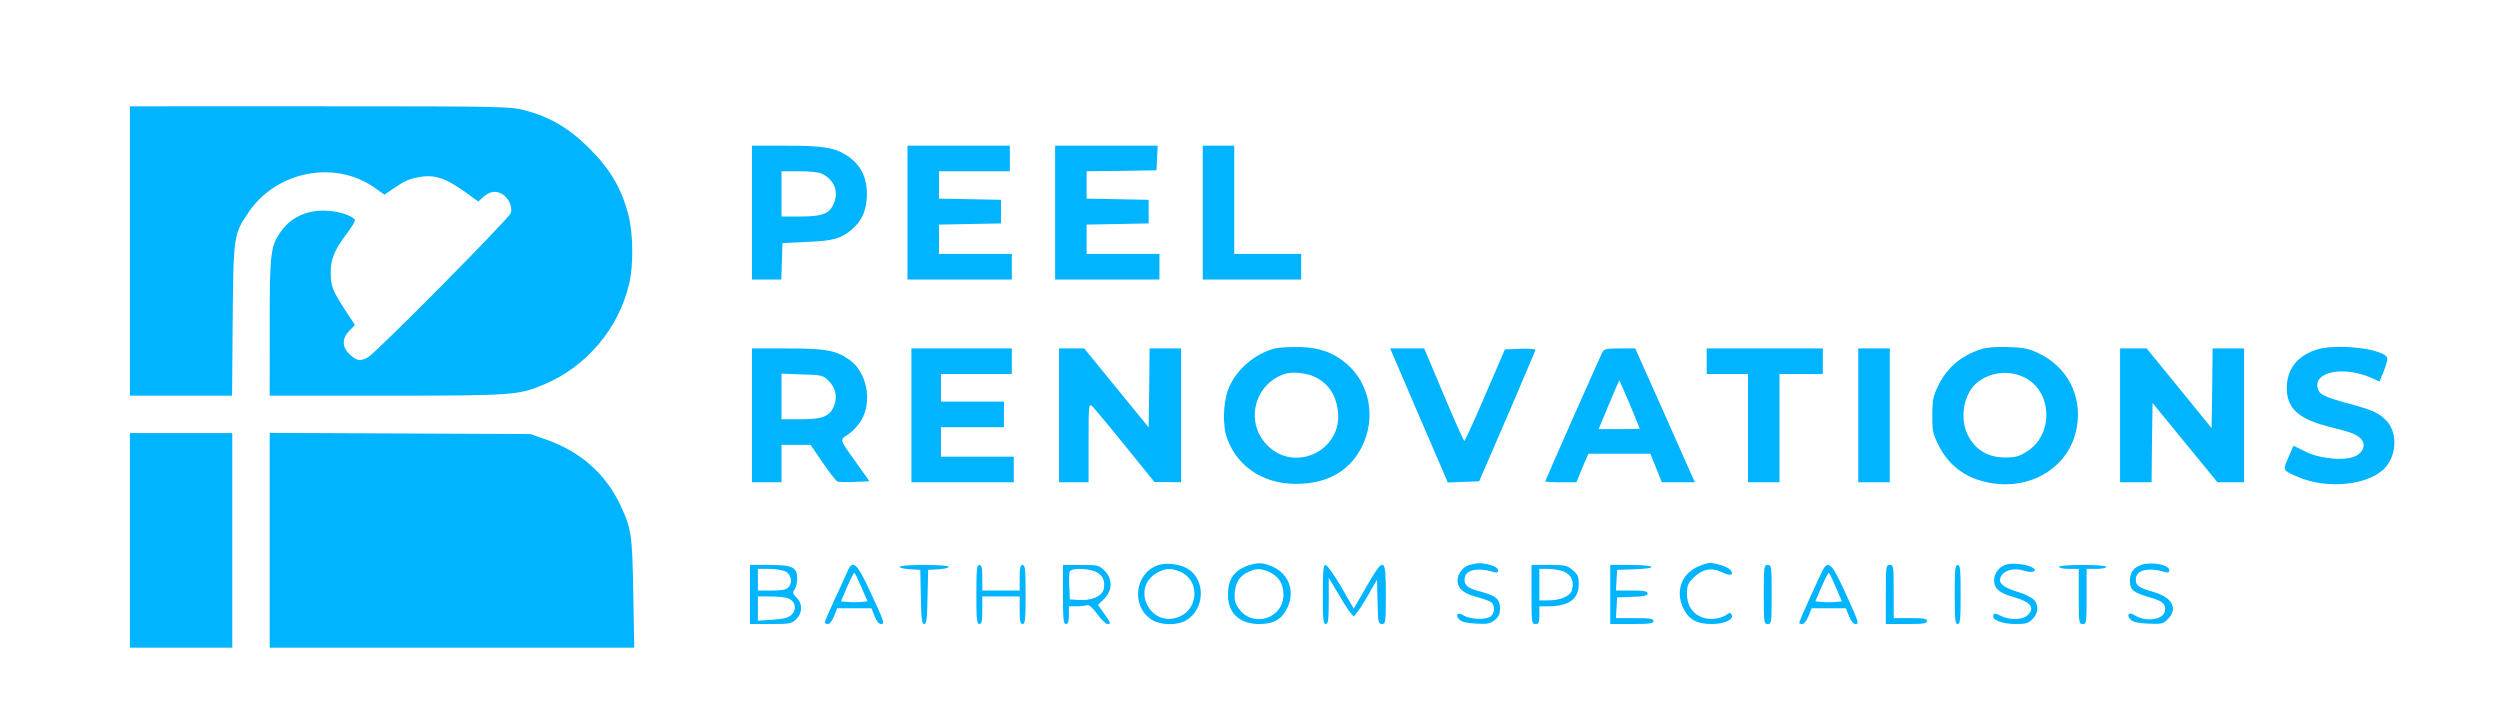 <svg version="1.0" xmlns="http://www.w3.org/2000/svg" width="1693.333" height="488" viewBox="0 0 1270 366"><g fill="#00b4ff"><path d="M66 127.5V201h51.9l.3-38.3c.4-43.1.5-43.7 8.1-54.9 14.3-21 44-26.7 64.2-12.3l4.8 3.4 4.1-2.8c6.1-4.2 8.1-5.1 13.3-6.1 8.6-1.6 14.4.6 27 10l3.3 2.4 2.2-2.1c3.4-3 6.3-3.6 9.6-1.9 3.4 1.8 5.7 6.5 4.7 9.8-.8 2.7-68.7 71.3-72.7 73.4-3.9 2-5.4 1.8-9-1.4-4.1-3.8-4.3-8.1-.3-12.2l2.8-2.9-5.1-7.8c-6.3-9.7-7.2-12-7.2-19.1 0-6.7 2-11.4 8.3-19.7 2.5-3.3 4.3-6.4 4-6.8-1.5-2.4-9.2-4.7-15.9-4.7-8.9 0-16.2 3.4-21.1 9.8-5.9 7.8-6.3 10.7-6.3 49.4V201h59c64.1 0 67.5-.2 80.4-5.7 21.5-9 37.9-28.4 43.2-51.1 2.3-9.6 2.1-25.7-.5-35.5-3.4-13-9.2-22.9-19.6-33.2-10.3-10.4-20.3-16.2-33.1-19.5-7.4-1.9-11.5-2-104.1-2H66v73.5zM382 108v34h14.9l.3-9.3.3-9.2 12.5-.6c13.4-.6 17.2-1.6 22.8-6.4 5.1-4.3 7.5-9.9 7.6-17.6 0-8.8-3.1-15.1-9.7-19.6C424.2 75 418.5 74 399 74h-17v34zm35.8-19.6c6.1 3.1 8.3 8.9 5.8 14.9-2.2 5.3-5.8 6.7-17.1 6.7H397V87h9c5.8 0 10.1.5 11.8 1.4zM461 108v34h53v-13h-37v-14.9l15.8-.3 15.7-.3v-12l-15.7-.3-15.8-.3V87h36V74h-52v34zM536 108v34h53v-13h-37v-14.9l15.8-.3 15.7-.3v-12l-15.7-.3-15.8-.3V87l17.8-.2 17.7-.3.3-6.3.3-6.2H536v34zM611 108v34h50v-13h-34V74h-16v34zM647.7 177c-10.3 2.6-20.1 11.1-23.7 20.7-2.7 7-3 18.7-.6 25.1 5.6 15.3 20.1 24.1 38.2 22.9 14.3-.8 24.7-7.4 30.4-19.1 7-14.3 3.9-31.4-7.6-41.5-6.7-5.9-13.7-8.5-23.9-8.8-4.9-.1-10.7.2-12.8.7zm20.5 14.6c6.6 3.3 10.3 8.8 11.4 16.7 2.9 20.6-22.3 32.6-36.4 17.3-10.8-11.8-5.8-30.7 9.6-35.7 3.7-1.2 11.4-.4 15.4 1.7zM1006.3 177.4c-10.4 3.4-17.7 9.8-22.2 19.6-2.1 4.5-2.5 7-2.5 14.2 0 7.9.3 9.2 3.4 15.4 4.5 8.7 11.3 14.5 20.6 17.4 23 7.1 45.6-5.2 49.4-26.8 2.9-16.3-4.9-31.1-19.9-38-4.5-2.1-7.4-2.7-15.1-2.9-6.1-.2-11 .2-13.7 1.1zm23 14.8c13.5 7.5 13.7 29 .3 37.2-3.9 2.5-5.8 3-11 3-8.2 0-14.4-3.4-18.3-10.2-5.3-9-3-22.7 4.8-28.4 7-5.2 16.5-5.8 24.2-1.6zM1176.2 177.8c-9.6 3.4-14.5 10-14.5 19.3 0 10.5 5.9 15.8 22.3 19.9 10.6 2.6 13.4 3.7 15.5 6.1 2.4 2.6 1.2 6.5-2.7 8.5-5.2 2.7-18.1 1.6-25.7-2.2l-6-3-2.6 6c-2.9 6.6-3 6.4 4.2 9.6 15.7 7.1 38.3 4.4 45.8-5.4 5.2-6.8 5.1-17.2-.1-22.8-4-4.1-6.6-5.3-19.3-8.8-12.6-3.4-14.9-4.6-15.7-7.8-2.2-8.4 13.2-11.4 27.1-5.3l4.3 1.9 2.2-5.4c1.2-2.9 2-5.9 1.7-6.6-1.8-4.8-26.7-7.5-36.5-4zM382 211v34h15v-19h14.8l6.2 9.1c3.4 5 6.8 9.3 7.4 9.5.7.3 4.7.4 8.8.2l7.5-.3-6.4-9c-9.2-12.9-8.9-11.9-4.3-14.9 2.1-1.4 5.1-4.6 6.6-7.2 5.6-9.6 2.8-24.2-5.9-30.5-6.8-4.9-12.1-5.9-31.9-5.9H382v34zm38.8-17.7c3.7 3.6 4.8 8.4 2.8 13.1-2.2 5.2-5.8 6.6-17.1 6.6H397v-23.2l10.4.4c9.9.3 10.6.4 13.4 3.1zM463 211v34h52v-13h-37v-15h32v-13h-32v-14h36v-13h-51v34zM538 211v34h15v-20.2c0-19.1.1-20 1.8-18.5.9.9 8.5 9.9 16.7 20.1l15 18.5h6.8l6.7.1v-68h-16l-.2 20-.3 20.1-16.4-20.1-16.3-20H538v34zM720.8 211l14.7 34.1 7.9-.3 8-.3 14.3-33c7.8-18.2 14.3-33.4 14.3-33.8 0-.4-3.5-.7-7.7-.5l-7.8.3-10 23.2c-5.5 12.8-10.3 23.3-10.6 23.3-.3 0-5.1-10.6-10.5-23.5l-9.9-23.5H706.2l14.6 34zM814.1 178.7c-1.4 2.8-29.1 65.3-29.1 65.8 0 .3 3.6.5 7.9.5h7.9l3-7.3 3.1-7.2h31.5l2.9 7.2 2.9 7.3H861l-2.6-5.8c-1.4-3.1-8.2-18.4-15.1-34L830.7 177h-7.8c-6.4 0-8 .3-8.8 1.7zm13.9 26.8c2.7 6.6 5 12.1 5 12.2 0 .2-4.7.3-10.4.3h-10.5l5.2-12.5c2.8-6.8 5.2-12.3 5.4-12.2.1.2 2.5 5.7 5.3 12.2zM867 183.5v6.5h21v55h16v-55h22v-13h-59v6.5zM944 211v34h16v-68h-16v34zM1077 211v34h16l.2-20.1.3-20.2 16.5 20.2 16.5 20.1h13.5v-68h-16l-.2 20.2-.3 20.3-16.5-20.3-16.5-20.2H1077v34zM66 274.5V329h52V220H66v54.5zM137 274.5V329h185.2l-.5-27.8c-.5-29.8-1-32.8-6.5-44.5-7.5-16-20.2-27.2-37.7-33.4l-8-2.8-66.2-.3-66.3-.3v54.6zM588.6 287c-12 3.8-14.3 20.7-3.7 27.7 4.5 3 13.2 3.2 17.9.3 9.3-5.7 9.7-20.4.7-26-3.8-2.4-10.8-3.3-14.9-2zm10.9 3.4c9.8 4.1 9.7 18.4-.2 22.8-14.8 6.5-25.5-14.7-11.2-22.4 4.1-2.2 6.8-2.3 11.4-.4zM633.7 287.4c-6.9 2.5-9.9 7-9.9 14.7 0 9.4 5.9 14.9 15.9 14.9 7.6 0 11.7-2.5 14.5-8.7 3.6-8.2.5-16.7-7.6-20.4-4.8-2.2-7.7-2.3-12.9-.5zm10.7 3c5 2.1 7.6 6 7.6 11.7 0 12.3-15.9 17.1-22.8 6.9-1.9-2.8-2.3-4.4-1.9-8.3.5-5.2 2.6-8.3 7.2-10.3 3.9-1.7 5.8-1.7 9.9 0zM746.3 287.1c-3.9 1.1-6.6 5.7-5.7 9.4.8 3.3 3.8 5.3 10.4 7 2.8.7 5.8 1.9 6.6 2.5 1.9 1.7 1.8 5.4-.3 7.1-2.2 1.9-10.5 1.6-13.7-.4-3-2-4.7-.4-2.2 2.1 1.1 1.1 3.9 1.8 8.4 2 5.7.3 7.1.1 9.5-1.8 2.1-1.7 2.7-3 2.7-6 0-4.7-2.1-6.4-10-8.5-6.2-1.6-8-3-8-6.1 0-4.8 6-6.4 14.8-3.8 1.6.5 2.2.2 2.2-.9 0-1-1.5-2-3.7-2.6-4.5-1.3-6.6-1.3-11 0zM862.4 287.9c-8.1 3.7-11.2 12.2-7.6 20.4 2.8 6.3 6.9 8.7 14.8 8.7 6.6 0 11.5-2.4 10-4.9-.6-.9-1.1-.9-2.1-.1-2.6 2.1-7.8 3-11.6 2-5.6-1.5-8.9-6-8.9-12.2 0-4.3.4-5.4 3.3-8.3 4.5-4.5 9.4-5.4 14.7-2.7 4.1 2 6.2 1.3 4-1.3-1.3-1.6-7.2-3.5-10.5-3.5-1.1 0-3.8.9-6.1 1.9zM1019.5 286.7c-3.6.9-6.5 4.4-6.5 7.9 0 4.4 2.6 6.7 9.9 8.7 8.8 2.5 11.1 5.5 7 9.3-2.6 2.4-9.2 2.5-13.6.2-2.6-1.3-3.3-1.4-3.7-.2-.9 2.3 4.7 4.4 11.4 4.4 5.1 0 6.5-.4 8.5-2.5 3.2-3.1 3.3-7.5.3-10.2-1.3-1.1-4.9-2.8-8-3.7-5.5-1.6-8.8-3.7-8.8-5.7 0-4.5 6.2-7 12.5-4.9 4.3 1.4 7.1-.1 3.6-1.9-2.4-1.4-9.8-2.2-12.6-1.4zM1088.3 286.8c-4.3 1.3-6.3 3.9-6.3 8.2 0 4.7 1.6 6 10.2 8.5 6.3 1.8 8.1 3.3 7.6 6.7-.6 4.7-9.8 6-15.5 2.3-2.8-1.9-4.3 0-1.9 2.3 1.1 1.2 3.9 1.8 8.9 2 6.2.3 7.5.1 9.4-1.7 6-5.7 3.3-11.5-6.8-14.4-7.6-2.2-8.9-3.2-8.9-6.3 0-4.8 6-6.4 14.8-3.8 1.6.5 2.2.2 2.2-.9 0-2.7-8.4-4.4-13.7-2.9zM381 302v15h10.5c9.9 0 10.7-.2 13-2.5 3.2-3.1 3.3-7.8.2-10.9-2-2-2.2-2.6-1-4.2.7-1 1.3-3.5 1.3-5.5 0-5.7-2.4-6.9-14.2-6.9H381v15zm18-11.7c3 1.5 3.8 5.8 1.5 8.1-1.2 1.2-3.5 1.6-8.6 1.6H385v-11h5.8c3.1 0 6.8.6 8.2 1.3zm1.4 13.7c3.6 1.3 4.5 5.6 1.8 8.2-1.6 1.6-3.7 2.2-9.6 2.6l-7.6.5V303h6.4c3.6 0 7.6.4 9 1zM430.5 290.3c-.8 1.9-3.7 8.3-6.5 14.2-2.7 5.9-5 11.2-5 11.6 0 .5.7.9 1.6.9.9 0 2.2-1.7 3.1-4l1.6-4h17.4l1.6 4c.9 2.4 2.2 4 3.2 4 2.1 0 1.8-.9-5.6-16.8-6.6-14.3-8.8-16.2-11.4-9.9zm7.1 8 3.1 7.2-3.3.3c-1.9.2-4.9.2-6.8 0l-3.4-.3 3.1-7.3c1.7-3.9 3.4-7.2 3.7-7.2.3 0 1.9 3.3 3.6 7.3zM457 287.9c0 .6 2.4 1.1 5.3 1.3l5.2.3.3 13.7c.2 11.2.5 13.8 1.7 13.8s1.5-2.6 1.7-13.8l.3-13.7 5.3-.3c2.8-.2 5.2-.7 5.2-1.3 0-.5-5.3-.9-12.5-.9s-12.5.4-12.5.9zM496 302c0 12.7.2 15 1.5 15 1.2 0 1.5-1.4 1.5-7v-7h19v7c0 5.6.3 7 1.5 7 1.3 0 1.5-2.3 1.5-15s-.2-15-1.5-15c-1.2 0-1.5 1.4-1.5 6.5v6.5h-19v-6.5c0-5.1-.3-6.5-1.5-6.5-1.3 0-1.5 2.3-1.5 15zM540 302c0 12.7.2 15 1.5 15 1.1 0 1.5-1.2 1.5-4.5V308h3.9c2.2 0 4.6-.3 5.4-.6.9-.3 2.7 1.3 5.1 4.5 2 2.8 4.3 5.1 5.1 5.1 2 0 2-.3-1.6-5.3l-3.1-4.4 3.1-3.1c4.3-4.2 4.4-10.1.2-14.3-2.8-2.8-3.3-2.9-12-2.9H540v15zm16.5-11.6c3.7 1.6 5.2 4.8 4.1 9.2-.9 3.3-6.3 5.6-12.4 5.2l-4.7-.3-.3-6.4c-.2-3.5-.1-7 .2-7.7.7-1.9 8.7-1.8 13.1 0zM672 302c0 12.7.2 15 1.5 15 1.2 0 1.5-2 1.5-11.8v-11.7l5.8 9.7c3.1 5.4 6.2 9.8 6.9 9.8.6 0 3.5-4.2 6.5-9.3l5.3-9.2.3 11.2c.2 10.5.4 11.3 2.2 11.3 1.9 0 2-.7 2-15 0-19.3-.8-19.6-9.9-3.9l-6.4 11.1-6.4-11.1c-3.6-6.1-7.1-11.1-7.9-11.1-1.1 0-1.4 2.7-1.4 15zM778 302c0 14.3.1 15 2 15 1.7 0 2-.7 2-4.5V308h4.3c10.6 0 15.7-3.6 15.7-11.1 0-4-.4-5.1-3.1-7.3-2.8-2.4-3.8-2.6-12-2.6H778v15zm16.5-11.6c3.7 1.6 5.2 4.8 4.1 9.2-.8 3.2-5.8 5.4-12.1 5.4H782v-16h4.5c2.5 0 6.1.6 8 1.4zM818 302v15h11c9.1 0 11-.3 11-1.5s-1.7-1.5-9.6-1.5h-9.5l.3-5.3.3-5.2 7.8-.3c5.9-.2 7.7-.6 7.7-1.7 0-1.2-1.7-1.5-8.1-1.5h-8l.3-5.3.3-5.2 8.8-.3c12.4-.4 11-2.2-1.8-2.2H818v15zM896 302c0 14.3.1 15 2 15s2-.7 2-15-.1-15-2-15-2 .7-2 15zM924.7 292.2c-1.4 2.9-4.3 9.4-6.6 14.4-2.2 5.1-4.1 9.4-4.1 9.8 0 .3.7.6 1.6.6.9 0 2.2-1.7 3.1-4l1.6-4h17.4l1.6 4c.9 2.4 2.2 4 3.2 4 2.1 0 1.9-.6-5.4-16.6-7.1-15.5-8.7-16.6-12.4-8.2zm7.9 6.1 3.1 7.2-3.3.3c-1.9.2-4.9.2-6.8 0l-3.4-.3 3.1-7.3c1.7-3.9 3.4-7.2 3.7-7.2.3 0 1.9 3.3 3.6 7.3zM958 302v15h10.5c8.7 0 10.5-.3 10.5-1.5s-1.6-1.5-8.5-1.5H962v-13.5c0-12.8-.1-13.5-2-13.5s-2 .7-2 15zM993 302c0 12.7.2 15 1.5 15s1.5-2.3 1.5-15-.2-15-1.5-15-1.5 2.3-1.5 15zM1046 288c0 .5 2.3 1 5 1h5v14c0 13.3.1 14 2 14s2-.7 2-14v-14h5c2.8 0 5-.5 5-1 0-.6-4.7-1-12-1s-12 .4-12 1z"/></g></svg>